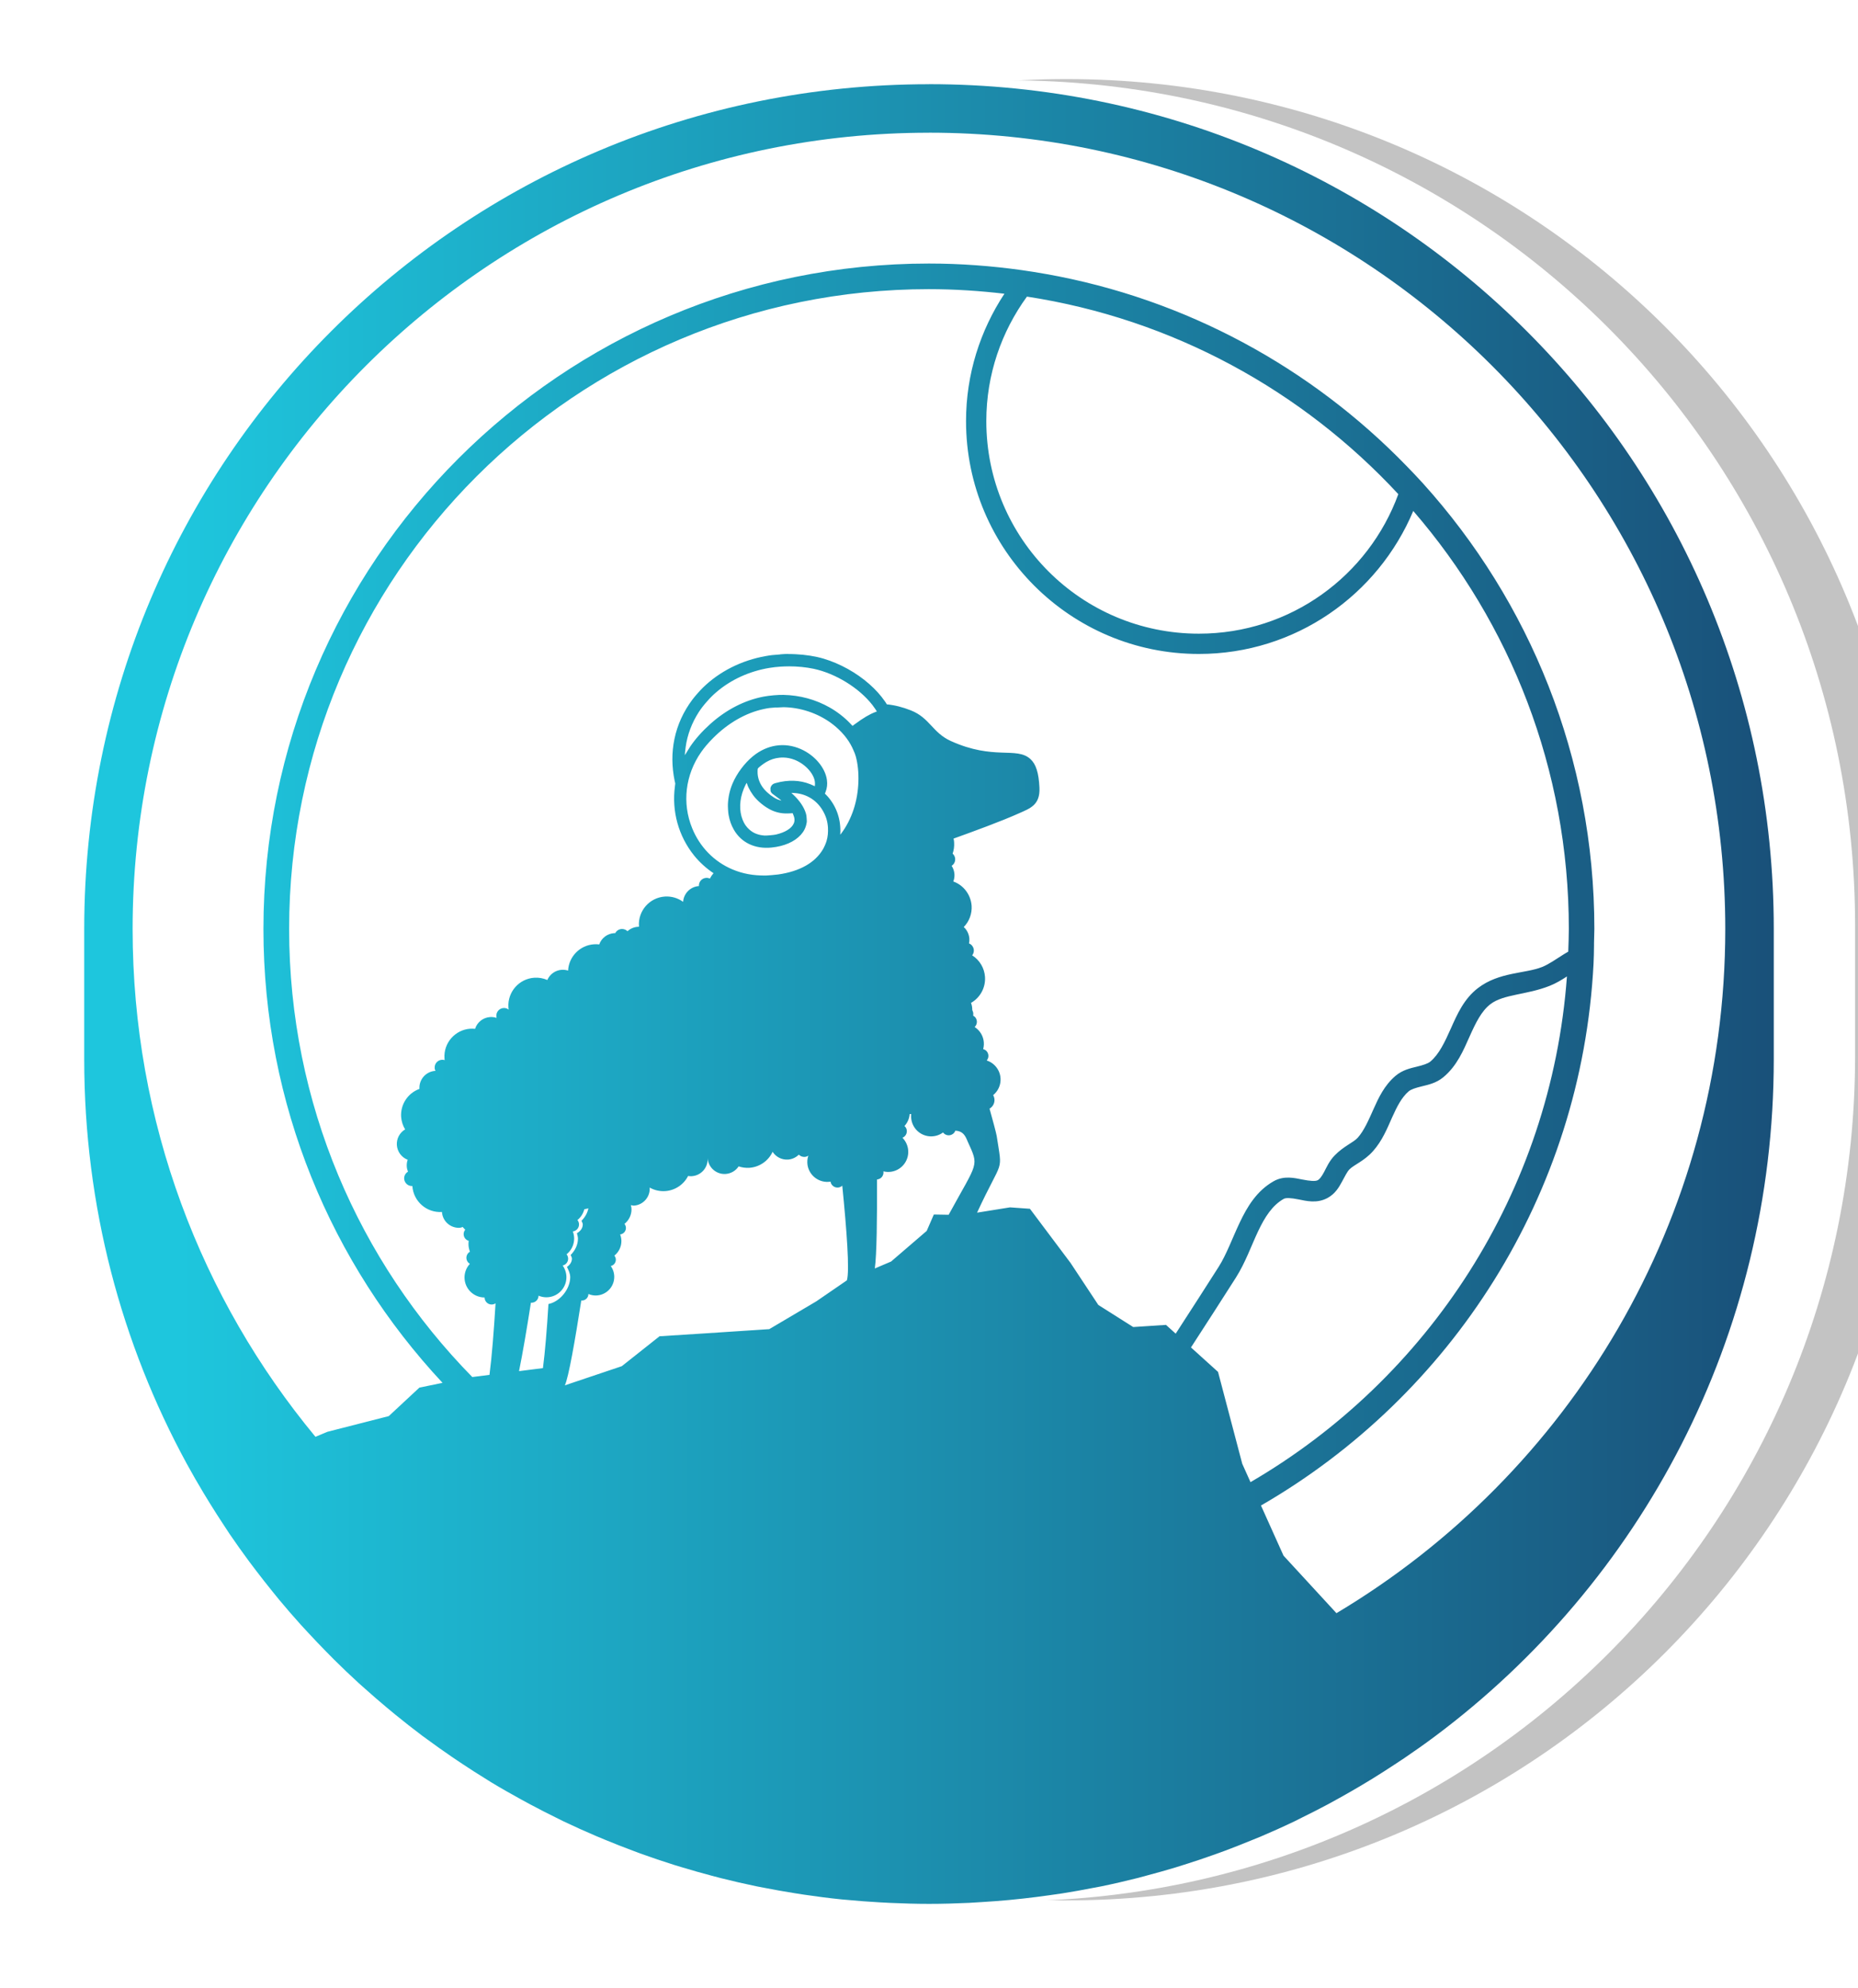 <?xml version="1.0" encoding="UTF-8" standalone="no"?>
<!-- Created with Inkscape (http://www.inkscape.org/) -->

<svg
   width="607.449"
   height="650"
   viewBox="0 0 160.721 171.979"
   version="1.1"
   id="svg1"
   inkscape:version="1.4 (86a8ad7, 2024-10-11)"
   sodipodi:docname="logos-2.svg"
   xml:space="preserve"
   inkscape:export-filename="W:\pick-4.com\wwwroot\images\arrow.svg"
   inkscape:export-xdpi="96"
   inkscape:export-ydpi="96"
   inkscape:export-batch-path="Icons"
   inkscape:export-batch-name="icon"
   xmlns:inkscape="http://www.inkscape.org/namespaces/inkscape"
   xmlns:sodipodi="http://sodipodi.sourceforge.net/DTD/sodipodi-0.dtd"
   xmlns:xlink="http://www.w3.org/1999/xlink"
   xmlns="http://www.w3.org/2000/svg"
   xmlns:svg="http://www.w3.org/2000/svg"><sodipodi:namedview
     id="namedview1"
     pagecolor="#ffffff"
     bordercolor="#000000"
     borderopacity="0.25"
     inkscape:showpageshadow="2"
     inkscape:pageopacity="0.0"
     inkscape:pagecheckerboard="0"
     inkscape:deskcolor="#ffffff"
     inkscape:document-units="mm"
     inkscape:zoom="0.70710678"
     inkscape:cx="-6298.2001"
     inkscape:cy="5748.071"
     inkscape:window-width="3840"
     inkscape:window-height="2066"
     inkscape:window-x="-11"
     inkscape:window-y="-11"
     inkscape:window-maximized="1"
     inkscape:current-layer="layer1"
     inkscape:lockguides="false"><inkscape:page
       x="0"
       y="0"
       width="160.721"
       height="171.979"
       id="page2"
       margin="0"
       bleed="0" /></sodipodi:namedview><defs
     id="defs1"><linearGradient
       id="linearGradient645"
       inkscape:collect="always"><stop
         style="stop-color:#1ec6dd;stop-opacity:1;"
         offset="0"
         id="stop645" /><stop
         style="stop-color:#194973;stop-opacity:1;"
         offset="1"
         id="stop646" /></linearGradient><filter
       inkscape:collect="always"
       style="color-interpolation-filters:sRGB"
       id="filter39"
       x="-0.05"
       y="-0.046"
       width="1.1"
       height="1.093"><feGaussianBlur
         inkscape:collect="always"
         stdDeviation="4.128"
         id="feGaussianBlur39" /></filter><linearGradient
       inkscape:collect="always"
       xlink:href="#linearGradient645"
       id="linearGradient648"
       x1="20569.109"
       y1="-1825.757"
       x2="20819.109"
       y2="-1825.757"
       gradientUnits="userSpaceOnUse"
       gradientTransform="matrix(0.585,0,0,0.585,8536.796,-820.563)" /></defs><g
     inkscape:label="Layer 1"
     inkscape:groupmode="layer"
     id="layer1"
     transform="translate(-20554.227,1973.892)"><g
       id="g648"
       inkscape:export-filename="Icons\NC.png"
       inkscape:export-xdpi="96"
       inkscape:export-ydpi="96"><g
         id="g215"
         transform="translate(747.072,26.489)"><g
           id="g214"
           transform="matrix(0.542,0,0,0.542,8528.909,-1445.967)"><path
             id="path213"
             style="color:#000000;fill:#000000;fill-opacity:0.237;stroke-width:1.948;stroke-linecap:round;stroke-linejoin:round;-inkscape-stroke:none;paint-order:fill markers stroke;filter:url(#filter39)"
             d="m 21313.008,-480.155 c -55.019,0 -99.374,44.355 -99.374,99.374 v 15.31 c 0,55.019 44.355,99.374 99.374,99.374 55.019,0 99.374,-44.355 99.374,-99.374 v -15.31 c 0,-55.019 -44.355,-99.374 -99.374,-99.374 z"
             sodipodi:nodetypes="sssssss"
             transform="matrix(1.358,0,0,1.358,-7964.304,-358.235)" /><path
             id="path214"
             style="color:#000000;fill:#ffffff;fill-opacity:1;stroke-width:2.645;stroke-linecap:round;stroke-linejoin:round;-inkscape-stroke:none;paint-order:fill markers stroke"
             d="m 20969.735,-1010.083 c -74.693,0 -134.908,60.215 -134.908,134.908 v 20.785 c 0,74.693 60.215,134.908 134.908,134.908 74.692,0 134.907,-60.215 134.907,-134.908 v -20.785 c 0,-74.693 -60.215,-134.908 -134.907,-134.908 z"
             sodipodi:nodetypes="sssssss" /></g></g><path
         id="path635"
         style="fill:url(#linearGradient648);stroke-width:0.585;stroke-linecap:round;stroke-linejoin:round;paint-order:fill markers stroke"
         d="m 20634.587,-1966.606 c -40.458,0 -73.075,32.616 -73.075,73.075 v 11.259 c 0,12.692 3.212,24.61 8.867,34.994 0.468,0.859 0.957,1.703 1.458,2.54 0.182,0.304 0.367,0.605 0.554,0.907 0.4,0.647 0.81,1.287 1.229,1.921 0.158,0.237 0.31,0.478 0.469,0.714 0.546,0.803 1.109,1.592 1.685,2.372 0.203,0.274 0.41,0.543 0.616,0.814 0.453,0.595 0.914,1.183 1.384,1.763 0.193,0.238 0.383,0.479 0.579,0.714 0.622,0.749 1.259,1.484 1.91,2.207 0.211,0.234 0.428,0.463 0.643,0.695 0.505,0.547 1.019,1.086 1.541,1.617 0.23,0.234 0.458,0.469 0.691,0.7 0.697,0.69 1.405,1.368 2.129,2.029 0.19,0.173 0.385,0.341 0.577,0.512 0.591,0.529 1.19,1.048 1.798,1.557 0.249,0.208 0.497,0.417 0.749,0.622 0.771,0.628 1.551,1.246 2.348,1.843 0.14,0.105 0.285,0.205 0.427,0.31 0.696,0.514 1.402,1.014 2.117,1.504 0.265,0.181 0.529,0.36 0.797,0.538 0.769,0.512 1.547,1.013 2.337,1.496 0.1,0.058 0.187,0.12 0.283,0.178 0.869,0.526 1.754,1.028 2.646,1.518 0.269,0.148 0.539,0.292 0.809,0.437 0.77,0.41 1.546,0.808 2.331,1.191 0.164,0.08 0.326,0.165 0.492,0.244 0.927,0.444 1.869,0.865 2.818,1.271 0.258,0.111 0.519,0.217 0.779,0.324 0.787,0.326 1.581,0.638 2.381,0.936 0.221,0.082 0.439,0.168 0.66,0.248 0.977,0.353 1.964,0.686 2.96,0.999 0.242,0.076 0.486,0.146 0.729,0.22 0.826,0.25 1.658,0.485 2.496,0.706 0.253,0.067 0.504,0.136 0.758,0.2 1.026,0.259 2.059,0.498 3.1,0.713 0.207,0.043 0.417,0.079 0.623,0.12 0.884,0.174 1.773,0.332 2.667,0.474 0.276,0.044 0.55,0.089 0.826,0.129 1.073,0.158 2.152,0.299 3.24,0.41 0.13,0.013 0.26,0.021 0.39,0.034 0.976,0.094 1.959,0.167 2.945,0.223 0.295,0.017 0.589,0.033 0.884,0.046 1.112,0.05 2.228,0.084 3.353,0.084 1.161,0 2.314,-0.034 3.462,-0.087 0.363,-0.017 0.724,-0.044 1.086,-0.067 0.795,-0.048 1.587,-0.106 2.375,-0.18 0.403,-0.037 0.805,-0.08 1.206,-0.124 0.763,-0.084 1.522,-0.181 2.279,-0.288 0.377,-0.053 0.756,-0.104 1.131,-0.163 0.892,-0.141 1.778,-0.3 2.659,-0.473 0.22,-0.043 0.443,-0.078 0.661,-0.123 1.09,-0.224 2.168,-0.473 3.239,-0.744 0.3,-0.076 0.596,-0.163 0.895,-0.243 0.777,-0.207 1.55,-0.423 2.316,-0.655 0.374,-0.113 0.745,-0.233 1.116,-0.352 0.7,-0.224 1.395,-0.458 2.084,-0.703 0.367,-0.13 0.734,-0.259 1.098,-0.395 0.747,-0.279 1.488,-0.573 2.224,-0.875 0.277,-0.114 0.558,-0.221 0.834,-0.338 0.999,-0.425 1.989,-0.869 2.964,-1.337 0.203,-0.097 0.399,-0.202 0.6,-0.301 0.773,-0.379 1.539,-0.768 2.296,-1.173 0.336,-0.18 0.666,-0.366 0.999,-0.551 0.625,-0.348 1.246,-0.702 1.86,-1.068 0.343,-0.204 0.685,-0.41 1.024,-0.619 0.625,-0.386 1.243,-0.783 1.855,-1.187 0.292,-0.193 0.587,-0.381 0.876,-0.578 0.885,-0.602 1.76,-1.219 2.617,-1.859 17.817,-13.307 29.319,-34.567 29.319,-58.594 v -11.259 c 0,-40.459 -32.616,-73.075 -73.075,-73.075 z m 0,4.192 c 38.058,0 68.88,30.824 68.88,68.882 0,25.173 -13.49,47.171 -33.634,59.187 l -4.578,-4.974 -1.951,-4.339 c 16.421,-9.479 27.739,-26.819 28.768,-46.878 0.03,-0.526 0.03,-1.058 0.04,-1.588 0,-0.061 0,-0.121 0,-0.181 v 0 c 0,-0.409 0.03,-0.815 0.03,-1.226 0,-14.824 -5.614,-28.341 -14.826,-38.548 -0.462,-0.512 -0.939,-1.008 -1.419,-1.503 -8.241,-8.501 -19.075,-14.461 -31.227,-16.614 0,-10e-5 0,-2e-4 0,-3e-4 0,-6e-4 0,0 -0.01,0 -0.678,-0.12 -1.357,-0.232 -2.043,-0.327 -2.627,-0.368 -5.307,-0.571 -8.036,-0.571 -31.779,0 -57.566,25.787 -57.566,57.566 0,15.175 5.89,28.973 15.493,39.259 l -2.002,0.412 -2.649,2.465 -5.299,1.355 -1.044,0.435 c -9.878,-11.921 -15.815,-27.226 -15.815,-43.927 0,-38.058 30.824,-68.882 68.882,-68.882 z m 0,13.536 c 2.209,0 4.383,0.144 6.524,0.395 -2.086,3.169 -3.32,6.946 -3.32,11.019 0,11.114 9.028,20.142 20.142,20.142 8.355,0 15.499,-5.116 18.544,-12.371 8.379,9.699 13.457,22.33 13.457,36.16 0,0.657 -0.03,1.309 -0.05,1.961 -0.121,0.071 -0.245,0.142 -0.361,0.214 -0.706,0.444 -1.327,0.887 -1.898,1.114 -1.474,0.587 -3.717,0.423 -5.545,1.82 -1.225,0.937 -1.807,2.283 -2.342,3.481 -0.535,1.198 -1.029,2.254 -1.786,2.883 -0.212,0.177 -0.612,0.303 -1.161,0.438 -0.548,0.135 -1.246,0.279 -1.864,0.809 -0.957,0.82 -1.453,1.89 -1.888,2.864 -0.435,0.973 -0.819,1.863 -1.366,2.477 -0.365,0.408 -1.202,0.718 -1.984,1.519 -0.485,0.496 -0.713,1.047 -0.929,1.45 -0.216,0.404 -0.387,0.62 -0.549,0.705 -0.206,0.107 -0.657,0.073 -1.33,-0.06 -0.674,-0.132 -1.586,-0.361 -2.488,0.152 -1.457,0.827 -2.281,2.205 -2.928,3.571 -0.647,1.366 -1.147,2.766 -1.818,3.824 -1.225,1.933 -2.211,3.447 -3.721,5.787 l -0.839,-0.758 -2.835,0.185 -3.019,-1.911 -2.403,-3.635 -3.512,-4.683 -1.725,-0.123 -2.848,0.457 c 2.257,-4.881 2.202,-3.297 1.701,-6.617 -0.05,-0.296 -0.382,-1.523 -0.623,-2.379 0.265,-0.153 0.429,-0.435 0.429,-0.741 0,-0.151 -0.04,-0.299 -0.115,-0.43 0.715,-0.581 0.856,-1.626 0.303,-2.376 -0.215,-0.292 -0.516,-0.509 -0.861,-0.621 0.184,-0.215 0.194,-0.529 0.03,-0.756 -0.08,-0.112 -0.202,-0.192 -0.336,-0.227 0.137,-0.509 0.04,-1.054 -0.276,-1.479 -0.127,-0.171 -0.283,-0.317 -0.462,-0.432 0.225,-0.21 0.257,-0.556 0.08,-0.804 -0.05,-0.073 -0.125,-0.131 -0.205,-0.174 0.01,-0.089 0.01,-0.178 0,-0.268 -0.02,-0.077 -0.05,-0.152 -0.08,-0.224 0,-0.211 -0.03,-0.42 -0.108,-0.618 0.798,-0.455 1.267,-1.325 1.21,-2.241 -0.05,-0.766 -0.462,-1.461 -1.11,-1.873 0.103,-0.129 0.154,-0.292 0.143,-0.457 -0.02,-0.256 -0.179,-0.479 -0.417,-0.575 0.03,-0.137 0.04,-0.278 0.03,-0.417 -0.03,-0.383 -0.2,-0.741 -0.485,-0.997 0.477,-0.488 0.724,-1.156 0.681,-1.837 -0.07,-0.955 -0.685,-1.782 -1.585,-2.106 0.08,-0.201 0.114,-0.418 0.1,-0.635 -0.02,-0.256 -0.1,-0.504 -0.244,-0.718 0.205,-0.131 0.321,-0.361 0.306,-0.603 -0.01,-0.174 -0.09,-0.336 -0.22,-0.452 0.105,-0.301 0.148,-0.619 0.13,-0.936 0,-0.123 -0.02,-0.245 -0.05,-0.365 1.697,-0.61 4.162,-1.511 5.675,-2.193 0.926,-0.418 1.828,-0.699 1.755,-2.215 -0.06,-1.266 -0.295,-2.034 -0.785,-2.476 -1.211,-1.095 -3.163,0.13 -6.887,-1.56 -1.58,-0.717 -1.812,-1.996 -3.446,-2.645 -0.715,-0.284 -1.413,-0.459 -2.084,-0.523 -0.05,-0.092 -0.112,-0.182 -0.163,-0.255 -0.377,-0.542 -0.814,-1.026 -1.354,-1.502 -1.116,-0.984 -2.533,-1.771 -3.951,-2.195 -0.695,-0.207 -1.567,-0.346 -2.433,-0.386 -0.266,-0.012 -0.435,-0.018 -0.62,-0.015 v -0.01 c -0.183,0 -0.383,0.014 -0.708,0.036 v 0.01 c -0.633,0.042 -0.798,0.061 -1.261,0.143 -2.089,0.372 -3.989,1.33 -5.426,2.736 -0.258,0.252 -0.69,0.744 -0.897,1.02 -0.78,1.038 -1.304,2.187 -1.558,3.41 -0.247,1.186 -0.238,2.388 0.02,3.639 l 0.05,0.21 -0.03,0.26 c -0.285,2.144 0.31,4.294 1.653,5.967 0.467,0.583 1.054,1.115 1.686,1.538 -0.123,0.142 -0.229,0.298 -0.316,0.465 -0.101,-0.047 -0.213,-0.069 -0.325,-0.061 -0.368,0.024 -0.646,0.342 -0.621,0.709 -0.733,0.049 -1.318,0.632 -1.368,1.365 -0.455,-0.333 -1.013,-0.494 -1.576,-0.458 -1.326,0.087 -2.331,1.233 -2.245,2.56 0,0.019 0,0.038 0,0.057 h -0.1 c -0.331,0.023 -0.645,0.158 -0.89,0.382 -0.135,-0.134 -0.322,-0.204 -0.512,-0.192 -0.232,0.015 -0.44,0.151 -0.547,0.358 h -0.1 c -0.586,0.04 -1.092,0.423 -1.287,0.977 -0.15,-0.019 -0.3,-0.023 -0.45,-0.013 -1.217,0.082 -2.18,1.06 -2.243,2.277 -0.177,-0.057 -0.363,-0.081 -0.549,-0.069 -0.548,0.037 -1.029,0.377 -1.248,0.881 -0.352,-0.154 -0.736,-0.221 -1.121,-0.196 -1.326,0.087 -2.33,1.233 -2.243,2.56 0,0.067 0.01,0.135 0.03,0.201 -0.129,-0.1 -0.29,-0.15 -0.452,-0.139 -0.368,0.024 -0.647,0.341 -0.622,0.709 0,0.049 0.01,0.097 0.02,0.144 -0.181,-0.061 -0.372,-0.086 -0.562,-0.073 -0.601,0.041 -1.116,0.444 -1.299,1.018 -0.134,-0.014 -0.269,-0.016 -0.403,-0.01 -1.326,0.087 -2.33,1.232 -2.243,2.559 0,0.053 0.01,0.107 0.02,0.16 -0.08,-0.026 -0.163,-0.036 -0.247,-0.03 -0.367,0.024 -0.645,0.342 -0.621,0.709 0,0.087 0.03,0.172 0.07,0.25 0,-2e-4 -0.01,-2e-4 -0.02,0 -0.809,0.053 -1.421,0.751 -1.368,1.56 -1.008,0.364 -1.654,1.351 -1.584,2.42 0.03,0.384 0.146,0.755 0.345,1.083 -0.474,0.281 -0.749,0.804 -0.715,1.354 0.04,0.571 0.404,1.069 0.938,1.274 -0.07,0.186 -0.09,0.382 -0.08,0.579 0.01,0.155 0.05,0.307 0.105,0.451 -0.218,0.127 -0.346,0.366 -0.33,0.618 0.03,0.367 0.342,0.646 0.709,0.622 0.09,1.327 1.233,2.332 2.56,2.245 0.05,0.809 0.751,1.421 1.56,1.368 0.08,-0.016 0.158,-0.04 0.234,-0.07 0.07,0.085 0.139,0.164 0.22,0.235 -0.09,0.108 -0.137,0.243 -0.138,0.382 0,0.271 0.18,0.509 0.44,0.584 -0.02,0.1 -0.02,0.202 -0.02,0.304 0,0.217 0.05,0.432 0.125,0.634 -0.189,0.108 -0.306,0.309 -0.306,0.526 0,0.215 0.114,0.413 0.3,0.523 -0.297,0.32 -0.462,0.74 -0.463,1.175 0,0.959 0.777,1.736 1.737,1.736 0,0.336 0.271,0.608 0.607,0.608 0.121,-2e-4 0.24,-0.036 0.34,-0.104 -0.144,2.407 -0.322,4.624 -0.524,6.189 l -1.487,0.188 c -9.797,-9.983 -15.844,-23.66 -15.844,-38.761 0,-30.58 24.767,-55.346 55.347,-55.346 z m 8.473,0.644 c 12.624,1.937 23.832,8.142 32.125,17.089 -2.575,7.043 -9.31,12.069 -17.252,12.069 -10.166,0 -18.388,-8.222 -18.388,-18.389 0,-4.034 1.316,-7.743 3.515,-10.77 z m -20.593,31.983 v 3e-4 c 0.738,-6e-4 1.476,0.072 2.144,0.212 1.899,0.405 3.923,1.651 5.074,3.124 0.135,0.173 0.398,0.558 0.392,0.568 0,0 -0.06,0.026 -0.132,0.051 -0.472,0.171 -1.055,0.515 -1.779,1.053 l -0.195,0.145 -0.03,-0.034 c -0.02,-0.019 -0.1,-0.102 -0.175,-0.185 -0.474,-0.504 -1.113,-1 -1.756,-1.367 -1.223,-0.696 -2.579,-1.066 -4.025,-1.098 -0.461,-0.01 -1.219,0.057 -1.717,0.153 -1.652,0.319 -3.221,1.127 -4.604,2.369 -0.698,0.627 -1.28,1.282 -1.728,1.942 -0.08,0.121 -0.221,0.343 -0.308,0.494 -0.09,0.151 -0.159,0.263 -0.16,0.248 0,-0.061 0.03,-0.46 0.07,-0.694 0.141,-1.045 0.536,-2.098 1.127,-3.011 0.213,-0.326 0.392,-0.56 0.7,-0.911 0.318,-0.361 0.519,-0.562 0.841,-0.837 1.261,-1.077 2.85,-1.802 4.58,-2.087 0.309,-0.051 0.629,-0.087 0.952,-0.109 v 3e-4 c 0.244,-0.016 0.49,-0.024 0.736,-0.024 z m -0.496,3.534 c 0.154,0 0.289,0.01 0.49,0.022 1.524,0.126 2.99,0.735 4.101,1.705 0.693,0.605 1.189,1.272 1.497,2.013 0.08,0.185 0.142,0.315 0.195,0.516 0.354,1.296 0.309,3.065 -0.177,4.555 -0.268,0.82 -0.651,1.558 -1.123,2.167 l -0.04,0.054 v -0.067 c 0.07,-1.206 -0.306,-2.341 -1.072,-3.219 -0.07,-0.081 -0.157,-0.173 -0.192,-0.205 l -0.07,-0.058 0.06,-0.148 c 0.13,-0.341 0.169,-0.659 0.118,-1.042 -0.145,-1.06 -1.064,-2.145 -2.26,-2.67 -1.405,-0.616 -2.911,-0.389 -4.148,0.626 -0.718,0.589 -1.392,1.491 -1.752,2.346 -0.241,0.567 -0.373,1.152 -0.405,1.782 -0.01,0.223 0.02,0.744 0.06,0.946 0.09,0.488 0.224,0.873 0.45,1.268 0.647,1.129 1.836,1.695 3.262,1.551 1.093,-0.11 1.983,-0.496 2.533,-1.1 0.268,-0.296 0.427,-0.615 0.497,-0.999 0.03,-0.145 0.03,-0.185 0.01,-0.423 -0.01,-0.216 -0.03,-0.29 -0.06,-0.41 -0.159,-0.553 -0.545,-1.127 -1.114,-1.657 l -0.145,-0.136 h 0.109 c 0.529,0.015 1.026,0.147 1.464,0.393 0.482,0.269 0.88,0.673 1.166,1.181 0.26,0.462 0.388,0.891 0.423,1.423 0.02,0.413 -0.01,0.783 -0.12,1.154 -0.05,0.189 -0.202,0.529 -0.302,0.703 -0.683,1.178 -2.013,1.932 -3.882,2.2 -0.207,0.029 -0.9,0.089 -1.055,0.091 -1.113,0.011 -2.006,-0.152 -2.904,-0.53 -1.582,-0.666 -2.818,-1.93 -3.483,-3.561 -0.886,-2.168 -0.6,-4.613 0.771,-6.578 0.278,-0.399 0.599,-0.778 1.018,-1.201 1.301,-1.316 2.843,-2.202 4.41,-2.534 0.42,-0.088 0.515,-0.101 1.063,-0.137 v 0.01 c 0.277,-0.019 0.45,-0.027 0.605,-0.028 z m 0.02,4.354 c 0.333,0.01 0.654,0.072 0.977,0.2 0.964,0.38 1.747,1.283 1.756,2.026 0,0.081 0,0.173 -0.01,0.203 l -0.01,0.057 -0.09,-0.047 c -0.05,-0.026 -0.183,-0.083 -0.291,-0.127 -0.893,-0.364 -1.923,-0.401 -2.988,-0.106 -0.08,0.022 -0.172,0.054 -0.204,0.073 -0.1,0.056 -0.18,0.151 -0.226,0.26 -0.04,0.093 -0.04,0.112 -0.03,0.24 0,0.122 0.01,0.149 0.05,0.219 0.05,0.092 0.119,0.148 0.44,0.376 0.126,0.09 0.285,0.207 0.347,0.26 0.07,0.053 0.11,0.096 0.11,0.096 -0.02,0 -0.239,-0.068 -0.353,-0.116 -0.351,-0.148 -0.831,-0.514 -1.128,-0.858 -0.394,-0.459 -0.6,-1.006 -0.583,-1.566 0,-0.119 0.01,-0.209 0.02,-0.229 0.05,-0.093 0.475,-0.422 0.738,-0.574 0.368,-0.213 0.734,-0.332 1.139,-0.372 0.114,-0.011 0.226,-0.016 0.337,-0.013 z m -3.17,2.203 c 0,0 0.02,0.033 0.03,0.074 0.11,0.377 0.428,0.91 0.752,1.262 0.426,0.463 0.985,0.867 1.481,1.071 0.455,0.187 0.913,0.256 1.458,0.221 l 0.249,-0.016 0.05,0.117 c 0.13,0.296 0.146,0.537 0.05,0.765 -0.182,0.433 -0.745,0.783 -1.556,0.969 -0.169,0.039 -0.82,0.096 -0.971,0.085 -0.546,-0.04 -0.96,-0.202 -1.312,-0.514 -0.265,-0.234 -0.45,-0.501 -0.589,-0.853 -0.312,-0.787 -0.276,-1.75 0.101,-2.68 0.08,-0.201 0.223,-0.489 0.248,-0.5 z m 70.949,16.735 c -1.372,18.703 -12.019,34.807 -27.372,43.745 l -0.714,-1.588 -2.095,-7.949 -2.34,-2.115 c 1.48,-2.292 2.602,-4.015 3.886,-6.041 0.824,-1.3 1.33,-2.761 1.922,-4.012 0.592,-1.251 1.239,-2.245 2.209,-2.796 0.196,-0.111 0.617,-0.088 1.284,0.043 0.665,0.131 1.561,0.37 2.476,-0.105 0.689,-0.358 1.034,-0.958 1.288,-1.433 0.255,-0.474 0.451,-0.864 0.636,-1.053 0.4,-0.409 1.277,-0.722 2.038,-1.576 0.816,-0.913 1.24,-1.987 1.661,-2.929 0.421,-0.941 0.829,-1.736 1.427,-2.248 0.206,-0.177 0.598,-0.304 1.143,-0.437 0.544,-0.134 1.24,-0.274 1.863,-0.791 1.179,-0.979 1.736,-2.329 2.267,-3.518 0.531,-1.189 1.031,-2.21 1.805,-2.802 1.139,-0.871 3.132,-0.789 5.128,-1.584 0.563,-0.224 1.039,-0.518 1.488,-0.81 z m -56.859,11.898 c 0.05,0.01 0.09,0.01 0.138,0.01 -0.05,0.433 0.07,0.869 0.326,1.221 0.569,0.772 1.655,0.936 2.427,0.367 0.199,0.271 0.579,0.328 0.85,0.129 0.1,-0.072 0.171,-0.171 0.212,-0.285 0.627,0.029 0.852,0.394 1.058,0.914 1.014,2.236 0.911,1.698 -1.635,6.363 l -1.282,-0.022 -0.616,1.417 -3.081,2.649 -1.408,0.601 c 0.168,-1.196 0.204,-4.324 0.189,-7.704 h 0.05 c 0.332,-0.053 0.557,-0.365 0.504,-0.696 v -3e-4 -6e-4 -3e-4 -3e-4 -6e-4 -3e-4 -3e-4 c 0.225,0.057 0.46,0.067 0.69,0.031 0.947,-0.152 1.59,-1.043 1.438,-1.99 -0.06,-0.358 -0.226,-0.689 -0.481,-0.947 0.261,-0.106 0.416,-0.379 0.373,-0.659 -0.02,-0.137 -0.09,-0.263 -0.196,-0.356 0.261,-0.286 0.419,-0.651 0.448,-1.036 z m -11.853,3.27 c 0.287,0.449 0.796,0.707 1.328,0.674 0.354,-0.024 0.687,-0.175 0.94,-0.426 0.136,0.137 0.324,0.207 0.516,0.195 0.11,-0.01 0.216,-0.047 0.308,-0.108 -0.09,0.261 -0.111,0.538 -0.07,0.81 0.152,0.947 1.043,1.59 1.99,1.438 0.05,0.331 0.364,0.557 0.696,0.504 0.119,-0.019 0.23,-0.074 0.319,-0.157 0.383,3.827 0.65,7.411 0.398,8.192 l -2.646,1.817 -4.067,2.403 -5.607,0.369 -3.883,0.246 -3.265,2.588 -4.927,1.658 c 0.32,-0.677 0.879,-3.867 1.422,-7.346 0.01,0.01 0.03,0.01 0.05,0.01 0.312,0 0.565,-0.252 0.565,-0.564 v -4e-4 -3e-4 -3e-4 -3e-4 -3e-4 -2e-4 -4e-4 c 0.198,0.085 0.411,0.129 0.627,0.13 0.888,-3e-4 1.609,-0.721 1.609,-1.61 0,-0.337 -0.105,-0.665 -0.301,-0.938 0.256,-0.058 0.437,-0.285 0.439,-0.548 0,-0.129 -0.05,-0.254 -0.127,-0.354 0.383,-0.304 0.607,-0.766 0.608,-1.256 0,-0.197 -0.04,-0.393 -0.107,-0.576 0.284,-0.033 0.498,-0.273 0.499,-0.559 0,-0.129 -0.05,-0.254 -0.126,-0.354 0.383,-0.304 0.607,-0.766 0.608,-1.255 0,-0.124 -0.02,-0.247 -0.06,-0.366 0.09,0.022 0.176,0.036 0.265,0.042 0.809,-0.053 1.421,-0.752 1.368,-1.56 v -6e-4 -3e-4 -3e-4 -3e-4 c 0.407,0.23 0.873,0.336 1.34,0.306 0.846,-0.057 1.599,-0.555 1.983,-1.31 0.106,0.018 0.213,0.023 0.32,0.018 0.805,-0.053 1.417,-0.747 1.368,-1.553 0.06,0.805 0.754,1.414 1.559,1.361 0.456,-0.032 0.872,-0.274 1.125,-0.656 0.296,0.101 0.609,0.143 0.921,0.124 0.875,-0.06 1.647,-0.59 2.017,-1.384 z m -15.935,4.889 c -0.08,0.409 -0.297,0.78 -0.595,1.081 0.04,0.105 0.11,0.198 0.11,0.311 0,0.344 -0.223,0.6 -0.507,0.763 0.03,0.153 0.09,0.304 0.09,0.462 0,0.546 -0.252,1.041 -0.632,1.424 0.04,0.104 0.111,0.198 0.111,0.311 0,0.31 -0.187,0.551 -0.43,0.722 0.136,0.281 0.281,0.565 0.281,0.88 0,1.025 -0.876,2.122 -1.882,2.327 -0.132,2.168 -0.294,4.146 -0.477,5.544 l -2.068,0.261 c 0.309,-1.514 0.668,-3.62 1.029,-5.928 0.01,0.01 0.03,0.01 0.05,0.01 0.336,-2e-4 0.608,-0.272 0.608,-0.608 v -3e-4 -6e-4 -3e-4 c 0.215,0.091 0.445,0.139 0.677,0.14 0.958,-3e-4 1.735,-0.777 1.735,-1.736 0,-0.363 -0.114,-0.717 -0.325,-1.012 0.277,-0.063 0.473,-0.308 0.473,-0.591 0,-0.139 -0.05,-0.274 -0.135,-0.382 0.412,-0.328 0.654,-0.827 0.656,-1.355 0,-0.213 -0.04,-0.423 -0.117,-0.622 0.307,-0.036 0.538,-0.295 0.538,-0.603 0,-0.139 -0.05,-0.274 -0.136,-0.382 0.294,-0.239 0.503,-0.568 0.593,-0.936 0.122,-0.017 0.242,-0.046 0.36,-0.081 z" /></g></g></svg>
